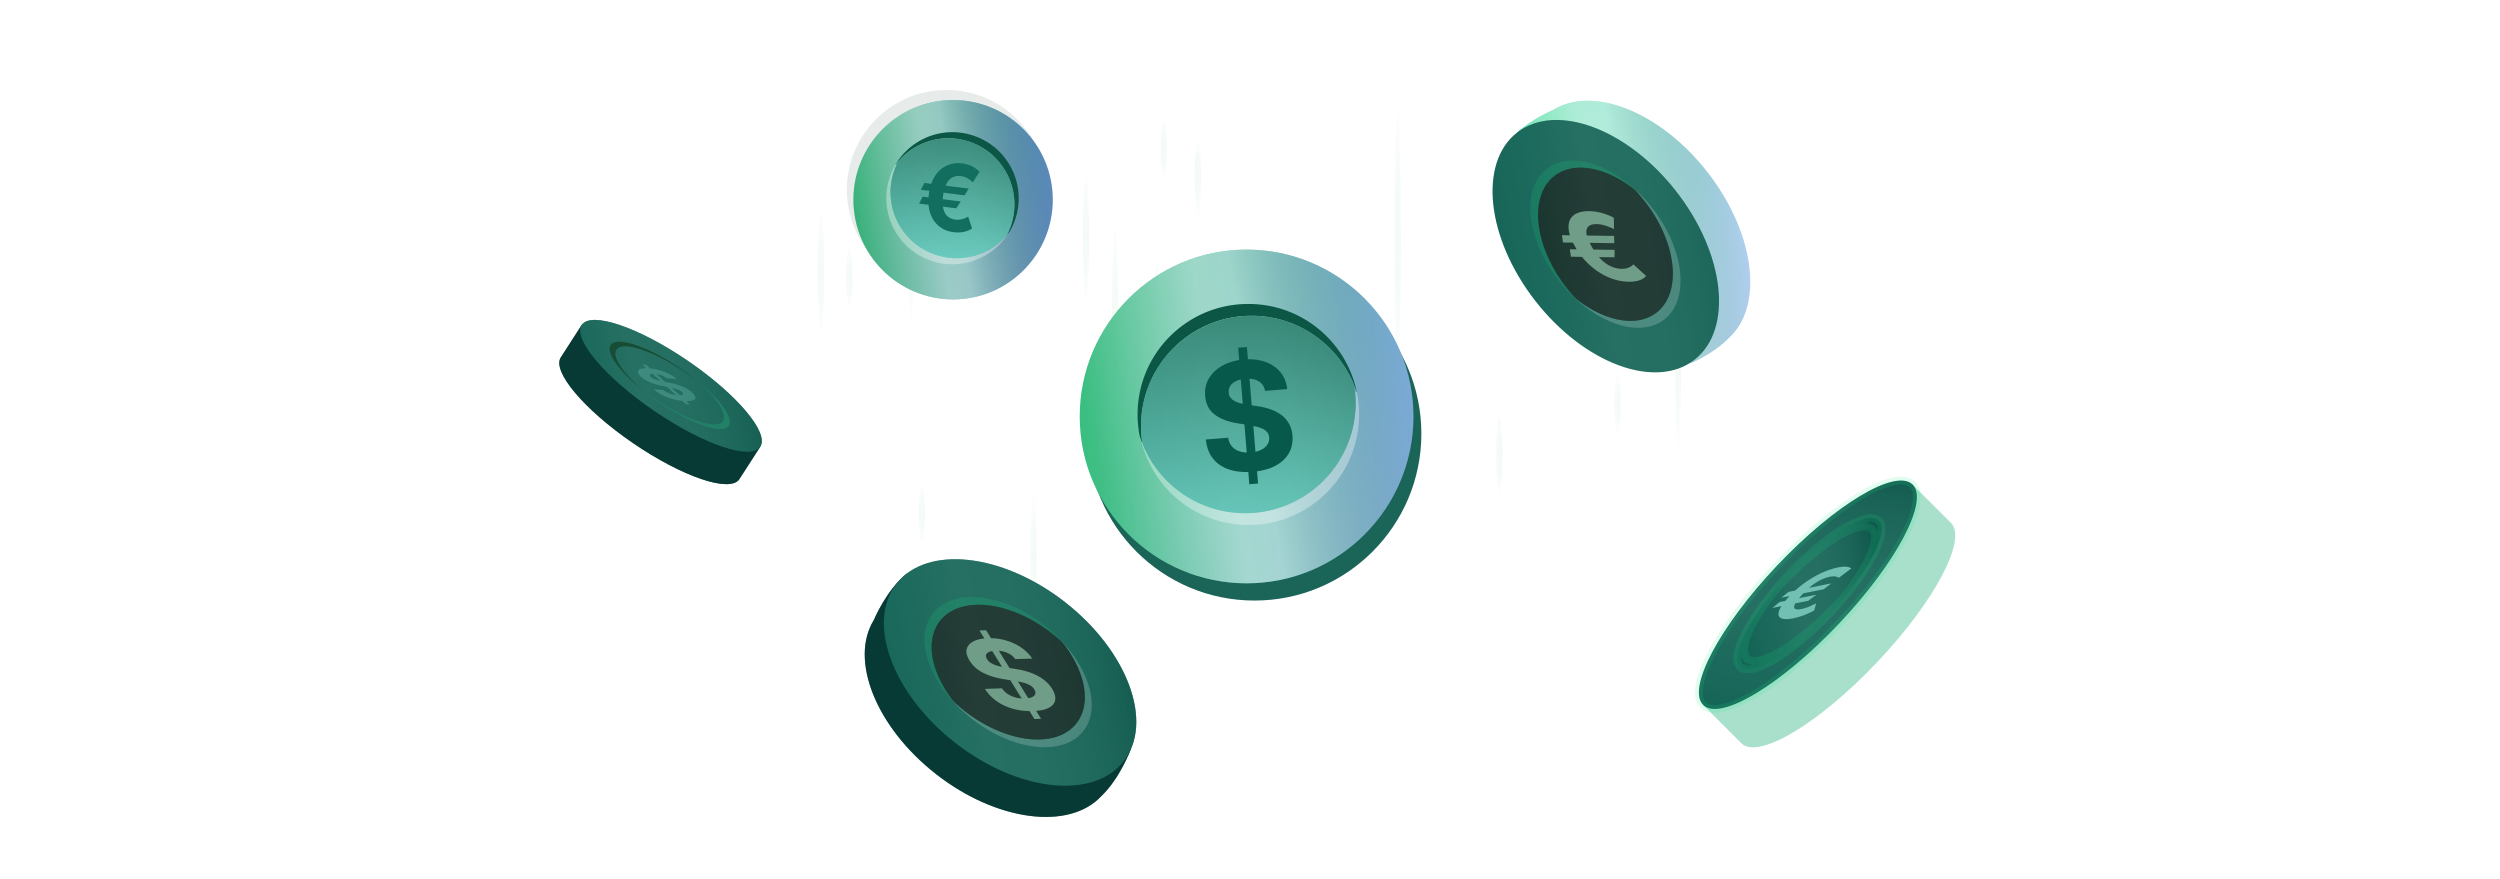 <svg xmlns="http://www.w3.org/2000/svg" width="1417" height="498" fill="none"><g opacity=".9"><path fill="url(#a)" d="M465.332 193.15c-.747-6.54-1.14-13.08-1.398-19.62-.163-3.27-.204-6.54-.299-9.81l-.095-9.81.095-9.81c.095-3.27.136-6.54.299-9.81.258-6.54.651-13.08 1.412-19.62.746 6.54 1.14 13.08 1.411 19.62.163 3.27.204 6.54.299 9.81l.095 9.81-.095 9.81c-.095 3.27-.136 6.54-.299 9.81-.271 6.54-.651 13.08-1.398 19.62h-.027z" opacity=".5"/><path fill="url(#b)" d="M585.898 354.5c-.746-6.54-1.14-13.08-1.398-19.62-.163-3.27-.204-6.54-.299-9.81l-.095-9.81.095-9.81c.095-3.27.136-6.54.299-9.81.258-6.54.652-13.08 1.412-19.62.746 6.54 1.14 13.08 1.412 19.62.163 3.27.203 6.54.298 9.81l.095 9.81-.095 9.81c-.095 3.27-.135 6.54-.298 9.81-.272 6.54-.652 13.08-1.399 19.62h-.027z" opacity=".5"/><path fill="url(#c)" d="M615.534 173.669c-.747-6.54-1.14-13.08-1.398-19.62-.163-3.27-.204-6.54-.299-9.81l-.095-9.81.095-9.81c.095-3.27.136-6.54.299-9.81.258-6.54.651-13.08 1.412-19.62.746 6.54 1.14 13.08 1.412 19.62.162 3.27.203 6.54.298 9.81l.095 9.81-.095 9.81c-.095 3.27-.136 6.54-.298 9.81-.272 6.54-.652 13.08-1.399 19.62h-.027z" opacity=".5"/><path fill="url(#d)" d="M481.433 175.729c-.747-3.1-1.141-6.2-1.399-9.3-.285-3.1-.393-6.2-.407-9.3 0-3.1.109-6.2.394-9.3.258-3.1.652-6.2 1.412-9.3.746 3.1 1.14 6.2 1.412 9.3.285 3.1.393 6.2.393 9.3 0 3.1-.108 6.2-.407 9.3-.271 3.1-.652 6.2-1.398 9.3z" opacity=".5"/><path fill="url(#e)" d="M655.759 220.86c-.747-6.54-1.14-13.08-1.398-19.62-.163-3.27-.204-6.54-.299-9.81l-.095-9.81.095-9.81c.095-3.27.136-6.54.299-9.81.258-6.54.651-13.08 1.412-19.62.746 6.54 1.14 13.08 1.411 19.62.163 3.27.204 6.54.299 9.81l.095 9.81-.095 9.81c-.095 3.27-.136 6.54-.299 9.81-.271 6.54-.651 13.08-1.398 19.62h-.027z" opacity=".5"/><path fill="url(#f)" d="M671.86 203.44c-.747-3.1-1.141-6.2-1.398-9.3-.286-3.1-.394-6.2-.408-9.3 0-3.1.109-6.2.394-9.3.258-3.1.652-6.2 1.412-9.3.747 3.1 1.14 6.2 1.412 9.3.285 3.1.393 6.2.393 9.3 0 3.1-.108 6.2-.407 9.3-.271 3.1-.651 6.2-1.398 9.3z" opacity=".5"/><path fill="url(#g)" d="M659.587 102.979c-.746-3.1-1.14-6.2-1.398-9.3-.285-3.1-.394-6.2-.407-9.3 0-3.1.108-6.2.393-9.3.258-3.1.652-6.2 1.412-9.3.747 3.1 1.141 6.2 1.412 9.3.285 3.1.394 6.2.394 9.3 0 3.1-.109 6.2-.407 9.3-.272 3.1-.652 6.2-1.399 9.3z" opacity=".5"/><path fill="url(#h)" d="M522.554 309.53c-.747-3.1-1.141-6.2-1.398-9.3-.286-3.1-.394-6.2-.408-9.3 0-3.1.109-6.2.394-9.3.258-3.1.652-6.2 1.412-9.3.746 3.1 1.14 6.2 1.412 9.3.285 3.1.393 6.2.393 9.3 0 3.1-.108 6.2-.407 9.3-.271 3.1-.652 6.2-1.398 9.3z" opacity=".5"/><path fill="url(#i)" d="M849.851 281.971c-.746-4.1-1.14-8.21-1.398-12.31-.163-2.05-.203-4.1-.299-6.16l-.095-6.16.095-6.16c.096-2.05.136-4.1.299-6.16.258-4.1.652-8.21 1.412-12.31.747 4.1 1.14 8.21 1.412 12.31.163 2.05.204 4.1.299 6.16l.095 6.16-.095 6.16c-.095 2.05-.136 4.1-.299 6.16-.272 4.1-.652 8.21-1.398 12.31h-.028z" opacity=".5"/><path fill="url(#j)" d="M678.946 124.789c-.746-4.1-1.14-8.21-1.398-12.31-.163-2.05-.204-4.1-.299-6.16l-.095-6.16.095-6.16c.095-2.05.136-4.1.299-6.16.258-4.1.652-8.21 1.412-12.31.747 4.1 1.14 8.21 1.412 12.31.163 2.05.203 4.1.298 6.16l.096 6.16-.096 6.16c-.095 2.05-.135 4.1-.298 6.16-.272 4.1-.652 8.21-1.398 12.31h-.028z" opacity=".5"/><path fill="url(#k)" d="M916.861 247.65c-.746-3.1-1.14-6.2-1.398-9.3-.285-3.1-.394-6.2-.407-9.3 0-3.1.108-6.2.393-9.3.258-3.1.652-6.2 1.412-9.3.747 3.1 1.141 6.2 1.412 9.3.285 3.1.394 6.2.394 9.3 0 3.1-.109 6.2-.407 9.3-.272 3.1-.652 6.2-1.399 9.3z" opacity=".5"/><path fill="url(#l)" d="M516.39 188.2c-.746-10.44-1.14-20.89-1.398-31.33-.163-5.22-.204-10.44-.299-15.66l-.095-15.66.095-15.66c.095-5.22.136-10.44.299-15.66.258-10.44.652-20.89 1.412-31.33.747 10.44 1.14 20.89 1.412 31.33.163 5.22.203 10.44.298 15.66l.095 15.66-.095 15.66c-.095 5.22-.135 10.44-.298 15.66-.272 10.44-.652 20.89-1.399 31.33h-.027z" opacity=".5"/><path fill="url(#m)" d="M951.181 260.59c-.747-10.44-1.14-20.89-1.398-31.33-.163-5.22-.204-10.44-.299-15.66l-.095-15.66.095-15.66c.095-5.22.136-10.44.299-15.66.258-10.44.651-20.89 1.411-31.33.747 10.44 1.141 20.89 1.412 31.33.163 5.22.204 10.44.299 15.66l.095 15.66-.095 15.66c-.095 5.22-.136 10.44-.299 15.66-.271 10.44-.651 20.89-1.398 31.33h-.027z" opacity=".5"/><path fill="url(#n)" d="M792.195 218.4c-.692-13.87-1.167-27.73-1.398-41.6-.163-6.93-.204-13.87-.299-20.8l-.095-20.8.095-20.8c.095-6.93.136-13.87.299-20.8.231-13.87.706-27.73 1.412-41.6.706 13.87 1.167 27.73 1.412 41.6.163 6.93.203 13.87.298 20.8l.095 20.8-.095 20.8c-.095 6.93-.135 13.87-.298 20.8-.245 13.87-.706 27.73-1.399 41.6h-.027z" opacity=".5"/><path fill="url(#o)" d="M632.001 246.32c-.746-10.44-1.14-20.89-1.398-31.33-.163-5.22-.203-10.44-.298-15.66l-.096-15.66.096-15.66c.095-5.22.135-10.44.298-15.66.258-10.44.652-20.89 1.412-31.33.747 10.44 1.14 20.89 1.412 31.33.163 5.22.204 10.44.299 15.66l.095 15.66-.095 15.66c-.095 5.22-.136 10.44-.299 15.66-.272 10.44-.652 20.89-1.398 31.33h-.028z" opacity=".5"/></g><path fill="#073A34" d="m317.92 202.478 11.849-18.377 101.098 69.171-11.85 18.378c-5.333 7.787-32.29-1.383-60.203-20.478-27.913-19.095-46.215-40.895-40.894-48.694z"/><path fill="#136456" d="M430.874 253.279c5.331-7.792-12.978-29.593-40.895-48.694-27.916-19.1-54.869-28.268-60.201-20.476-5.331 7.792 12.978 29.593 40.895 48.693 27.917 19.101 54.87 28.269 60.201 20.477z"/><path fill="url(#p)" fill-opacity=".2" d="M430.874 253.279c5.331-7.792-12.978-29.593-40.895-48.694-27.916-19.1-54.869-28.268-60.201-20.476-5.331 7.792 12.978 29.593 40.895 48.693 27.917 19.101 54.87 28.269 60.201 20.477z"/><path fill="#228067" d="M366.94 223.245a112.126 112.126 0 0 1-2.201-1.849 139.793 139.793 0 0 0 5.094 3.661c18.492 12.654 36.341 18.717 39.863 13.56 2.705-3.95-3.748-13.309-15.195-23.158-.365-.314-.73-.629-1.094-.931.779.604 1.534 1.22 2.276 1.824 12.806 10.504 20.265 20.806 17.397 24.995-3.535 5.157-21.384-.919-39.863-13.561a134.724 134.724 0 0 1-6.277-4.553v.012z"/><path fill="#174D34" d="m346.135 195.547.012-.013s0-.012.013-.025c3.535-5.157 21.384.918 39.863 13.56a135.265 135.265 0 0 1 6.277 4.554l1.094.906c.377.314.742.629 1.094.93a141.004 141.004 0 0 0-5.094-3.66c-18.491-12.654-36.341-18.718-39.863-13.56-2.705 3.95 3.749 13.308 15.195 23.158.717.616 1.447 1.233 2.202 1.849-14.856-11.384-23.913-23.145-20.806-27.699h.013z"/><path fill="#136456" d="M349.544 198.251c3.534-5.158 21.384.918 39.862 13.56a141.053 141.053 0 0 1 5.095 3.66c11.447 9.85 17.9 19.209 15.195 23.158-3.534 5.158-21.384-.918-39.862-13.56a138.968 138.968 0 0 1-5.095-3.66c-11.447-9.85-17.9-19.208-15.195-23.158z"/><path fill="url(#q)" fill-opacity=".2" d="M349.544 198.251c3.534-5.158 21.384.918 39.862 13.56a141.053 141.053 0 0 1 5.095 3.66c11.447 9.85 17.9 19.209 15.195 23.158-3.534 5.158-21.384-.918-39.862-13.56a138.968 138.968 0 0 1-5.095-3.66c-11.447-9.85-17.9-19.208-15.195-23.158z"/><path fill="#72BFB3" fill-opacity=".34" d="m388.965 229.171-24.813-22.51 2.142.131 24.813 22.51-2.142-.131zm-10.941-14.732c-.886-.716-1.942-1.294-3.167-1.735a13.86 13.86 0 0 0-3.876-.787c-.923-.057-1.606-.017-2.047.12-.449.131-.675.339-.678.623.005.284.221.62.647 1.007.338.321.748.609 1.231.862.491.255 1.03.482 1.616.682.579.194 1.196.371 1.852.531.65.155 1.315.294 1.995.418l2.83.534c1.361.247 2.69.547 3.989.9 1.298.353 2.54.766 3.726 1.237a24.523 24.523 0 0 1 3.326 1.614 16.936 16.936 0 0 1 2.814 2.034c1.206 1.102 1.842 2.031 1.906 2.79.067.753-.43 1.304-1.488 1.655-1.057.345-2.674.451-4.851.317a33.417 33.417 0 0 1-6.38-1.014 30.328 30.328 0 0 1-5.916-2.207 23.386 23.386 0 0 1-4.994-3.348l5.473.335a11.633 11.633 0 0 0 2.438 1.56c.901.427 1.848.767 2.84 1.019.995.247 1.98.4 2.955.46.958.058 1.686.015 2.185-.129.507-.144.773-.371.796-.681.024-.31-.204-.682-.682-1.116-.446-.404-.999-.755-1.66-1.052a14.589 14.589 0 0 0-2.316-.798 43.632 43.632 0 0 0-3.051-.679l-3.455-.671c-2.663-.508-5.08-1.194-7.252-2.06-2.172-.866-3.987-1.963-5.445-3.294-1.211-1.09-1.83-2.017-1.857-2.778-.019-.761.486-1.323 1.515-1.686 1.028-.364 2.518-.486 4.469-.366 1.985.122 3.97.456 5.954 1.004a30.384 30.384 0 0 1 5.578 2.122c1.726.865 3.193 1.835 4.401 2.909l-5.421-.332z"/><g opacity=".6" style="mix-blend-mode:plus-lighter"><path fill="#073A34" d="m317.92 202.478 11.849-18.377 101.098 69.171-11.85 18.378c-5.333 7.787-32.29-1.383-60.203-20.478-27.913-19.095-46.215-40.895-40.894-48.694z"/><path fill="#136456" d="M430.874 253.279c5.331-7.792-12.978-29.593-40.895-48.694-27.916-19.1-54.869-28.268-60.201-20.476-5.331 7.792 12.978 29.593 40.895 48.693 27.917 19.101 54.87 28.269 60.201 20.477z"/><path fill="url(#r)" fill-opacity=".2" d="M430.874 253.279c5.331-7.792-12.978-29.593-40.895-48.694-27.916-19.1-54.869-28.268-60.201-20.476-5.331 7.792 12.978 29.593 40.895 48.693 27.917 19.101 54.87 28.269 60.201 20.477z"/><path fill="#228067" d="M366.94 223.245a112.126 112.126 0 0 1-2.201-1.849 139.793 139.793 0 0 0 5.094 3.661c18.492 12.654 36.341 18.717 39.863 13.56 2.705-3.95-3.748-13.309-15.195-23.158-.365-.314-.73-.629-1.094-.931.779.604 1.534 1.22 2.276 1.824 12.806 10.504 20.265 20.806 17.397 24.995-3.535 5.157-21.384-.919-39.863-13.561a134.724 134.724 0 0 1-6.277-4.553v.012z"/><path fill="#174D34" d="m346.135 195.547.012-.013s0-.012.013-.025c3.535-5.157 21.384.918 39.863 13.56a135.265 135.265 0 0 1 6.277 4.554l1.094.906c.377.314.742.629 1.094.93a141.004 141.004 0 0 0-5.094-3.66c-18.491-12.654-36.341-18.718-39.863-13.56-2.705 3.95 3.749 13.308 15.195 23.158.717.616 1.447 1.233 2.202 1.849-14.856-11.384-23.913-23.145-20.806-27.699h.013z"/><path fill="#136456" d="M349.544 198.251c3.534-5.158 21.384.918 39.862 13.56a141.053 141.053 0 0 1 5.095 3.66c11.447 9.85 17.9 19.209 15.195 23.158-3.534 5.158-21.384-.918-39.862-13.56a138.968 138.968 0 0 1-5.095-3.66c-11.447-9.85-17.9-19.208-15.195-23.158z"/><path fill="url(#s)" fill-opacity=".2" d="M349.544 198.251c3.534-5.158 21.384.918 39.862 13.56a141.053 141.053 0 0 1 5.095 3.66c11.447 9.85 17.9 19.209 15.195 23.158-3.534 5.158-21.384-.918-39.862-13.56a138.968 138.968 0 0 1-5.095-3.66c-11.447-9.85-17.9-19.208-15.195-23.158z"/><path fill="#72BFB3" fill-opacity=".34" d="m388.965 229.171-24.813-22.51 2.142.131 24.813 22.51-2.142-.131zm-10.941-14.732c-.886-.716-1.942-1.294-3.167-1.735a13.86 13.86 0 0 0-3.876-.787c-.923-.057-1.606-.017-2.047.12-.449.131-.675.339-.678.623.005.284.221.62.647 1.007.338.321.748.609 1.231.862.491.255 1.03.482 1.616.682.579.194 1.196.371 1.852.531.65.155 1.315.294 1.995.418l2.83.534c1.361.247 2.69.547 3.989.9 1.298.353 2.54.766 3.726 1.237a24.523 24.523 0 0 1 3.326 1.614 16.936 16.936 0 0 1 2.814 2.034c1.206 1.102 1.842 2.031 1.906 2.79.067.753-.43 1.304-1.488 1.655-1.057.345-2.674.451-4.851.317a33.417 33.417 0 0 1-6.38-1.014 30.328 30.328 0 0 1-5.916-2.207 23.386 23.386 0 0 1-4.994-3.348l5.473.335a11.633 11.633 0 0 0 2.438 1.56c.901.427 1.848.767 2.84 1.019.995.247 1.98.4 2.955.46.958.058 1.686.015 2.185-.129.507-.144.773-.371.796-.681.024-.31-.204-.682-.682-1.116-.446-.404-.999-.755-1.66-1.052a14.589 14.589 0 0 0-2.316-.798 43.632 43.632 0 0 0-3.051-.679l-3.455-.671c-2.663-.508-5.08-1.194-7.252-2.06-2.172-.866-3.987-1.963-5.445-3.294-1.211-1.09-1.83-2.017-1.857-2.778-.019-.761.486-1.323 1.515-1.686 1.028-.364 2.518-.486 4.469-.366 1.985.122 3.97.456 5.954 1.004a30.384 30.384 0 0 1 5.578 2.122c1.726.865 3.193 1.835 4.401 2.909l-5.421-.332z"/></g><path fill="#0B3B2F" fill-opacity=".1" d="M536.505 164.01c31.207 0 56.505-25.298 56.505-56.505C593.01 76.298 567.712 51 536.505 51 505.298 51 480 76.298 480 107.505c0 31.207 25.298 56.505 56.505 56.505z"/><path fill="url(#t)" d="M540.216 169.695c31.206 0 56.505-25.298 56.505-56.505 0-31.207-25.299-56.505-56.505-56.505-31.207 0-56.505 25.298-56.505 56.505 0 31.207 25.298 56.505 56.505 56.505z"/><path fill="url(#u)" d="M540.216 169.695c31.206 0 56.505-25.298 56.505-56.505 0-31.207-25.299-56.505-56.505-56.505-31.207 0-56.505 25.298-56.505 56.505 0 31.207 25.298 56.505 56.505 56.505z"/><path fill="#fff" fill-opacity=".34" d="M507.316 93.787c-.004-.004-.005-.01-.001-.014l.144-.195c.208-.28.626-.015.485.304a35.487 35.487 0 0 0-1.188 3.043c-6.63 19.573 3.849 40.819 23.422 47.448 14.956 5.07 30.894.139 40.542-11.208.302-.364.604-.717.893-1.094a35.365 35.365 0 0 1-1.56 2.315c-9.384 12.893-26.378 18.793-42.265 13.409-19.573-6.629-30.064-27.875-23.422-47.448a37.136 37.136 0 0 1 2.951-6.547.01.01 0 0 0-.001-.013z"/><path fill="#0B5644" d="M551.813 76.912s.051.013.076.025c.025 0 .063.013.088.026 19.573 6.629 30.064 27.875 23.422 47.448a37.206 37.206 0 0 1-2.956 6.553 41.67 41.67 0 0 1-.83 1.095c-.289.377-.591.729-.893 1.094a38.08 38.08 0 0 0 2.289-5.334c6.629-19.572-3.849-40.818-23.422-47.448-14.956-5.069-30.894-.138-40.542 11.208a36.544 36.544 0 0 0-1.736 2.19c8.692-15.26 27.246-22.719 44.504-16.87v.013z"/><path fill="url(#v)" d="M549.574 80.371c19.573 6.63 30.064 27.876 23.423 47.448a35.634 35.634 0 0 1-1.043 2.71 15.398 15.398 0 0 1-3.214 4.762c-9.755 9.809-24.583 13.808-38.575 9.07-19.573-6.629-30.064-27.875-23.422-47.448a35.79 35.79 0 0 1 1.042-2.71 15.416 15.416 0 0 1 3.214-4.762c9.756-9.809 24.583-13.808 38.575-9.07z"/><path fill="url(#w)" fill-opacity=".2" d="M549.574 80.371c19.573 6.63 30.064 27.876 23.423 47.448a35.634 35.634 0 0 1-1.043 2.71 15.398 15.398 0 0 1-3.214 4.762c-9.755 9.809-24.583 13.808-38.575 9.07-19.573-6.629-30.064-27.875-23.422-47.448a35.79 35.79 0 0 1 1.042-2.71 15.416 15.416 0 0 1 3.214-4.762c9.756-9.809 24.583-13.808 38.575-9.07z"/><path fill="#126E5F" d="m549.067 106.884-2.351 3.823-24.763-3.158 2.018-3.865 25.096 3.2zm-4.527 7.31-2.548 3.891-21.04-2.683 2.029-3.958 21.559 2.75zm10.635-16.827-3.771 5.957a25.183 25.183 0 0 0-1.653-1.359 10.994 10.994 0 0 0-2.254-1.361c-.852-.409-1.821-.683-2.907-.822-1.716-.219-3.266.023-4.648.725-1.382.702-2.541 1.922-3.478 3.66-.925 1.739-1.569 4.041-1.935 6.905-.368 2.89-.323 5.286.137 7.189.474 1.893 1.293 3.346 2.456 4.36 1.165 1.002 2.605 1.612 4.322 1.831 1.086.139 2.092.123 3.017-.048.926-.17 1.747-.411 2.464-.721.729-.308 1.344-.6 1.843-.875l2.193 6.717a14.276 14.276 0 0 1-4.896 1.935c-1.775.338-3.619.386-5.533.141-3.235-.412-6.002-1.543-8.301-3.392-2.285-1.86-3.947-4.325-4.986-7.393-1.038-3.082-1.295-6.672-.773-10.771.522-4.087 1.672-7.498 3.451-10.233 1.779-2.734 4.008-4.715 6.687-5.942 2.693-1.237 5.657-1.65 8.892-1.237 1.988.253 3.789.784 5.406 1.593a15.357 15.357 0 0 1 4.267 3.141z"/><path fill="url(#x)" d="M967.731 97.507c0 .002-.002.003-.004.001-26.586-34.029-64.701-49.11-87.218-35.25a.056.056 0 0 1-.028.009c-.007 0-.006-.002-.012 0-.156.065-10.108 4.211-18.897 11.335-4.87 3.947-4.829 10.99-.946 15.912 2.07 2.623 3.042 5.918 3.106 9.26.36 18.734 8.66 41.011 24.286 61.018 16.311 20.881 36.957 34.632 55.693 38.941 2.321.534 4.447 1.757 5.922 3.627 2.576 3.267 6.97 4.49 10.708 2.663 5.579-2.728 13.696-7.356 19.655-13.532-.001 0 0-.001 0 0 .02-.021.037-.049.058-.069 19.835-18.128 14.632-59.42-12.319-93.917-.001-.001-.004 0-.004.002z"/><path fill="url(#y)" d="M967.731 97.507c0 .002-.002.003-.004.001-26.586-34.029-64.701-49.11-87.218-35.25a.056.056 0 0 1-.028.009c-.007 0-.006-.002-.012 0-.156.065-10.108 4.211-18.897 11.335-4.87 3.947-4.829 10.99-.946 15.912 2.07 2.623 3.042 5.918 3.106 9.26.36 18.734 8.66 41.011 24.286 61.018 16.311 20.881 36.957 34.632 55.693 38.941 2.321.534 4.447 1.757 5.922 3.627 2.576 3.267 6.97 4.49 10.708 2.663 5.579-2.728 13.696-7.356 19.655-13.532-.001 0 0-.001 0 0 .02-.021.037-.049.058-.069 19.835-18.128 14.632-59.42-12.319-93.917-.001-.001-.004 0-.004.002z"/><path fill="#136456" d="M960.458 203.902c22.012-17.198 17.337-59.965-10.443-95.521-27.78-35.557-68.145-50.44-90.157-33.24-22.013 17.197-17.338 59.964 10.442 95.52 27.78 35.557 68.145 50.439 90.158 33.241z"/><path fill="url(#z)" fill-opacity=".2" d="M960.458 203.902c22.012-17.198 17.337-59.965-10.443-95.521-27.78-35.557-68.145-50.44-90.157-33.24-22.013 17.197-17.338 59.964 10.442 95.52 27.78 35.557 68.145 50.439 90.158 33.241z"/><path fill="#fff" fill-opacity=".19" d="M929.573 110.016c.002 0 .003-.003.001-.005a90.34 90.34 0 0 0-3.001-2.486 87.128 87.128 0 0 1 5.472 6.34c18.39 23.548 21.485 51.876 6.918 63.26-11.145 8.704-29.384 4.994-45.586-7.749-.516-.402-1.019-.818-1.535-1.233a80.969 80.969 0 0 0 2.906 2.667c16.894 14.73 36.743 19.485 48.593 10.239 14.579-11.384 11.484-39.711-6.919-63.259a87.587 87.587 0 0 0-6.851-7.77c-.002-.002-.001-.004.002-.004z"/><path fill="#13F287" fill-opacity=".13" d="M876.722 95.764s-.037.025-.05.038a.261.261 0 0 0-.063.05c-14.579 11.384-11.485 39.712 6.919 63.26a86.013 86.013 0 0 0 6.855 7.774 73.856 73.856 0 0 0 3.007 2.478 86.883 86.883 0 0 1-5.472-6.34c-18.391-23.548-21.485-51.876-6.919-63.26 11.145-8.704 29.385-4.994 45.586 7.749a76.922 76.922 0 0 1 3.007 2.49c-17.711-17.811-40.001-24.29-52.857-14.252l-.013.013z"/><path fill="#122D27" d="M880.987 99.777c-14.579 11.384-11.485 39.712 6.918 63.26a86.227 86.227 0 0 0 4.211 4.985c.83.91 1.743 1.744 2.73 2.482 15.813 11.828 33.308 15.075 44.117 6.621 14.579-11.384 11.485-39.712-6.918-63.26a86.217 86.217 0 0 0-4.212-4.984 19.46 19.46 0 0 0-2.729-2.482c-15.814-11.829-33.308-15.076-44.117-6.622z"/><path fill="url(#A)" fill-opacity=".2" d="M880.987 99.777c-14.579 11.384-11.485 39.712 6.918 63.26a86.227 86.227 0 0 0 4.211 4.985c.83.91 1.743 1.744 2.73 2.482 15.813 11.828 33.308 15.075 44.117 6.621 14.579-11.384 11.485-39.712-6.918-63.26a86.217 86.217 0 0 0-4.212-4.984 19.46 19.46 0 0 0-2.729-2.482c-15.814-11.829-33.308-15.076-44.117-6.622z"/><path fill="#709D87" d="m914.836 133.709.172 4.134-29.116-.4-.564-4.139 29.508.405zm.294 7.908.008 4.225-24.739-.34-.617-4.233 25.348.348zm-.446-18.228.151 6.453c-.78-.362-1.7-.759-2.761-1.188a23.69 23.69 0 0 0-3.415-1.122 15.492 15.492 0 0 0-3.74-.504c-2.018-.028-3.526.391-4.526 1.258-.999.866-1.388 2.232-1.167 4.096.236 1.864 1.176 4.267 2.82 7.207 1.658 2.965 3.415 5.385 5.269 7.259 1.862 1.861 3.786 3.24 5.77 4.135 1.977.882 3.975 1.337 5.993 1.365 1.277.017 2.357-.113 3.239-.39.883-.277 1.603-.613 2.16-1.007.572-.395 1.03-.76 1.376-1.095l7.163 6.55c-.944 1.119-2.256 1.956-3.933 2.511-1.685.543-3.652.799-5.902.768-3.804-.052-7.612-.884-11.423-2.496-3.804-1.624-7.362-3.93-10.676-6.918-3.32-3.001-6.156-6.605-8.509-10.813-2.346-4.194-3.527-7.776-3.544-10.744-.018-2.968.99-5.224 3.022-6.768 2.04-1.556 4.962-2.308 8.765-2.256 2.338.032 4.671.366 7 1.002a34.97 34.97 0 0 1 6.868 2.697z"/><path fill="#1A6458" d="M711.047 340.394c52.236 0 94.582-42.346 94.582-94.582s-42.346-94.581-94.582-94.581-94.581 42.345-94.581 94.581c0 52.236 42.345 94.582 94.581 94.582z"/><path fill="url(#B)" d="M706.581 330.633c52.236 0 94.582-42.346 94.582-94.582s-42.346-94.581-94.582-94.581c-52.235 0-94.581 42.345-94.581 94.581 0 52.236 42.346 94.582 94.581 94.582z"/><path fill="url(#C)" d="M706.581 330.633c52.236 0 94.582-42.346 94.582-94.582s-42.346-94.581-94.582-94.581c-52.235 0-94.581 42.345-94.581 94.581 0 52.236 42.346 94.582 94.581 94.582z"/><path fill="#fff" fill-opacity=".34" d="M769.181 222.95c-.003.002-.008.001-.009-.002-.07-.227-.142-.454-.216-.679-.161-.495-.898-.315-.849.203.179 1.895.275 3.813.275 5.754 0 34.592-28.038 62.644-62.643 62.644-26.441 0-49.058-16.391-58.241-39.561a67.473 67.473 0 0 1-.83-2.214 58.956 58.956 0 0 0 1.22 4.503c7.95 25.472 31.712 43.964 59.813 43.964 34.592 0 62.643-28.039 62.643-62.644a62.53 62.53 0 0 0-1.155-11.966c-.001-.004-.006-.005-.008-.002z"/><path fill="#0B5644" d="M707.701 172.288h-.277c-34.592 0-62.643 28.039-62.643 62.643 0 4.101.402 8.101 1.157 11.976.227.742.478 1.471.73 2.188.264.742.541 1.484.83 2.214a62.983 62.983 0 0 1-.767-9.686c0-34.592 28.038-62.643 62.643-62.643 26.441 0 49.058 16.39 58.241 39.561a59.64 59.64 0 0 1 1.56 4.415c-5.585-28.869-30.982-50.668-61.487-50.668h.013z"/><path fill="url(#D)" d="M709.374 178.993c-34.592 0-62.643 28.038-62.643 62.643 0 2.313.136 4.594.387 6.841.211 1.896.716 3.75 1.5 5.489 9.82 21.763 31.697 36.917 57.121 36.917 34.592 0 62.643-28.039 62.643-62.644 0-2.312-.136-4.594-.387-6.84a18.307 18.307 0 0 0-1.5-5.489c-9.82-21.764-31.697-36.917-57.121-36.917z"/><path fill="url(#E)" fill-opacity=".2" d="M709.374 178.993c-34.592 0-62.643 28.038-62.643 62.643 0 2.313.136 4.594.387 6.841.211 1.896.716 3.75 1.5 5.489 9.82 21.763 31.697 36.917 57.121 36.917 34.592 0 62.643-28.039 62.643-62.644 0-2.312-.136-4.594-.387-6.84a18.307 18.307 0 0 0-1.5-5.489c-9.82-21.764-31.697-36.917-57.121-36.917z"/><path fill="#07594C" d="m708.113 274.452-6.314-77.362 4.956-.404 6.314 77.362-4.956.404zm8.915-52.899c-.44-2.418-1.632-4.227-3.576-5.427-1.943-1.2-4.487-1.672-7.629-1.416-2.136.174-3.914.624-5.336 1.348-1.423.705-2.484 1.613-3.184 2.724-.681 1.11-.966 2.33-.858 3.66.05 1.111.361 2.059.932 2.844.591.784 1.365 1.44 2.321 1.971.954.51 2.044.938 3.268 1.284 1.224.326 2.522.586 3.897.778l5.669.875c2.749.384 5.292.988 7.631 1.811 2.339.823 4.394 1.903 6.166 3.239a15.5 15.5 0 0 1 4.262 4.884c1.09 1.919 1.75 4.167 1.98 6.744.289 3.789-.41 7.152-2.097 10.088-1.668 2.915-4.233 5.284-7.694 7.108-3.443 1.802-7.682 2.909-12.719 3.32-4.996.408-9.41-.003-13.242-1.231-3.812-1.231-6.878-3.262-9.198-6.094-2.301-2.855-3.684-6.504-4.148-10.948l12.662-1.033c.31 2.063 1.046 3.747 2.207 5.052 1.179 1.283 2.684 2.204 4.515 2.765 1.849.538 3.901.716 6.158.531 2.216-.18 4.114-.66 5.693-1.438 1.599-.779 2.805-1.78 3.618-3.002.813-1.223 1.159-2.579 1.037-4.07-.114-1.39-.622-2.525-1.525-3.405-.883-.881-2.138-1.59-3.763-2.126-1.606-.538-3.559-.987-5.86-1.347l-6.877-1.142c-5.321-.844-9.603-2.492-12.846-4.945-3.242-2.453-5.04-5.967-5.393-10.542-.326-3.745.404-7.1 2.19-10.065 1.807-2.967 4.418-5.38 7.836-7.241 3.417-1.861 7.383-2.975 11.895-3.344 4.594-.375 8.667.084 12.22 1.376 3.573 1.29 6.431 3.257 8.574 5.901 2.142 2.644 3.394 5.807 3.755 9.489l-12.541 1.024z"/><path fill="#A8E0CC" d="m1105.69 296.287-21.75-21.749-118.483 125.149 21.749 21.749c9.648 9.132 43.984-11.485 76.704-46.039 32.72-34.555 51.43-69.977 41.78-79.11z"/><mask id="H" width="161.585" height="166.39" x="943.759" y="254" fill="#000" maskUnits="userSpaceOnUse"><path fill="#fff" d="M943.759 254h161.585v166.39H943.759z"/><path d="M1042.17 353.644c32.71-34.559 51.42-69.978 41.77-79.11-9.65-9.131-43.99 11.482-76.7 46.041-32.719 34.56-51.42 69.978-41.774 79.11 9.647 9.131 43.984-11.482 76.704-46.041z"/></mask><g filter="url(#F)"><path fill="#136456" d="M1042.17 353.644c32.71-34.559 51.42-69.978 41.77-79.11-9.65-9.131-43.99 11.482-76.7 46.041-32.719 34.56-51.42 69.978-41.774 79.11 9.647 9.131 43.984-11.482 76.704-46.041z"/><path fill="url(#G)" fill-opacity=".2" d="M1042.17 353.644c32.71-34.559 51.42-69.978 41.77-79.11-9.65-9.131-43.99 11.482-76.7 46.041-32.719 34.56-51.42 69.978-41.774 79.11 9.647 9.131 43.984-11.482 76.704-46.041z"/></g><path stroke="#13F287" stroke-opacity=".13" stroke-width="4.383" d="M1042.17 353.644c32.71-34.559 51.42-69.978 41.77-79.11-9.65-9.131-43.99 11.482-76.7 46.041-32.719 34.56-51.42 69.978-41.774 79.11 9.647 9.131 43.984-11.482 76.704-46.041z" mask="url(#H)"/><mask id="M" width="87" height="91" x="981.704" y="290.646" fill="#000" maskUnits="userSpaceOnUse"><path fill="#fff" d="M981.704 290.646h87v91h-87z"/><path d="M1044.46 339.396v-.005a168.56 168.56 0 0 0 2.47-3.19 205.837 205.837 0 0 1-5.92 6.541c-21.66 22.881-44.408 36.542-50.798 30.492-4.88-4.617 1.208-19.422 14.028-36.354.4-.541.82-1.069 1.23-1.61-.89 1.069-1.75 2.139-2.59 3.195-14.492 18.24-21.687 34.63-16.492 39.549 6.39 6.05 29.132-7.611 50.792-30.492 2.57-2.703 4.99-5.418 7.28-8.121v-.005z"/><path d="M1064.86 295.156c-.02-.017-.04-.03-.05-.051-.01-.021-.04-.034-.06-.05-6.42-5.987-29.13 7.667-50.76 30.516-2.57 2.705-5 5.422-7.29 8.126-.41.529-.83 1.057-1.23 1.573-.41.541-.83 1.082-1.23 1.61 1.88-2.176 3.86-4.365 5.92-6.541 21.66-22.881 44.41-36.542 50.8-30.492 4.88 4.617-1.21 19.423-14.03 36.354-.8 1.057-1.62 2.125-2.48 3.195 17.02-20.045 25.99-38.873 20.41-44.24z"/><path d="M1060.96 299.86c-6.39-6.051-29.14 7.61-50.8 30.491a194.402 194.402 0 0 0-5.92 6.541c-12.82 16.932-18.908 31.724-14.028 36.354 6.39 6.05 29.138-7.611 50.798-30.492 2.06-2.176 4.03-4.365 5.92-6.541 12.82-16.931 18.91-31.724 14.03-36.353z"/></mask><g filter="url(#I)"><path fill="#136456" d="M1044.46 339.396v-.005a168.56 168.56 0 0 0 2.47-3.19 205.837 205.837 0 0 1-5.92 6.541c-21.66 22.881-44.408 36.542-50.798 30.492-4.88-4.617 1.208-19.422 14.028-36.354.4-.541.82-1.069 1.23-1.61-.89 1.069-1.75 2.139-2.59 3.195-14.492 18.24-21.687 34.63-16.492 39.549 6.39 6.05 29.132-7.611 50.792-30.492 2.57-2.703 4.99-5.418 7.28-8.121v-.005z"/><path fill="url(#J)" fill-opacity=".2" d="M1044.46 339.396v-.005a168.56 168.56 0 0 0 2.47-3.19 205.837 205.837 0 0 1-5.92 6.541c-21.66 22.881-44.408 36.542-50.798 30.492-4.88-4.617 1.208-19.422 14.028-36.354.4-.541.82-1.069 1.23-1.61-.89 1.069-1.75 2.139-2.59 3.195-14.492 18.24-21.687 34.63-16.492 39.549 6.39 6.05 29.132-7.611 50.792-30.492 2.57-2.703 4.99-5.418 7.28-8.121v-.005z"/><path fill="#136456" d="M1064.86 295.156c-.02-.017-.04-.03-.05-.051-.01-.021-.04-.034-.06-.05-6.42-5.987-29.13 7.667-50.76 30.516-2.57 2.705-5 5.422-7.29 8.126-.41.529-.83 1.057-1.23 1.573-.41.541-.83 1.082-1.23 1.61 1.88-2.176 3.86-4.365 5.92-6.541 21.66-22.881 44.41-36.542 50.8-30.492 4.88 4.617-1.21 19.423-14.03 36.354-.8 1.057-1.62 2.125-2.48 3.195 17.02-20.045 25.99-38.873 20.41-44.24z"/><path fill="url(#K)" fill-opacity=".2" d="M1064.86 295.156c-.02-.017-.04-.03-.05-.051-.01-.021-.04-.034-.06-.05-6.42-5.987-29.13 7.667-50.76 30.516-2.57 2.705-5 5.422-7.29 8.126-.41.529-.83 1.057-1.23 1.573-.41.541-.83 1.082-1.23 1.61 1.88-2.176 3.86-4.365 5.92-6.541 21.66-22.881 44.41-36.542 50.8-30.492 4.88 4.617-1.21 19.423-14.03 36.354-.8 1.057-1.62 2.125-2.48 3.195 17.02-20.045 25.99-38.873 20.41-44.24z"/><path fill="#136456" d="M1060.96 299.86c-6.39-6.051-29.14 7.61-50.8 30.491a194.402 194.402 0 0 0-5.92 6.541c-12.82 16.932-18.908 31.724-14.028 36.354 6.39 6.05 29.138-7.611 50.798-30.492 2.06-2.176 4.03-4.365 5.92-6.541 12.82-16.931 18.91-31.724 14.03-36.353z"/><path fill="url(#L)" fill-opacity=".2" d="M1060.96 299.86c-6.39-6.051-29.14 7.61-50.8 30.491a194.402 194.402 0 0 0-5.92 6.541c-12.82 16.932-18.908 31.724-14.028 36.354 6.39 6.05 29.138-7.611 50.798-30.492 2.06-2.176 4.03-4.365 5.92-6.541 12.82-16.931 18.91-31.724 14.03-36.353z"/></g><path fill="#13F287" fill-opacity=".13" d="m1046.93 336.201 1.74 1.328.01-.005-1.75-1.323zm-5.92 6.541-1.59-1.507-.01.001 1.6 1.506zm-50.798 30.492 1.507-1.592h-.001l-1.506 1.592zm12.668-34.769-1.71-1.366-.01.003 1.72 1.363zm-16.492 39.549 1.507-1.592-1.507 1.592zm50.792-30.492-1.59-1.508v.002l1.59 1.506zm7.28-8.121 1.67 1.416-1.67-1.416zm0-.01-1.71-1.369 1.71 1.369zm-30.47-13.82 1.59 1.509v-.002l-1.59-1.507zm-7.29 8.126-1.67-1.415-.03.03-.02.032 1.72 1.353zm3.46-3.358 1.59 1.507v-.001l-1.59-1.506zm50.8-30.492-1.51 1.592 1.51-1.592zm-16.51 39.549-1.71-1.369 3.38 2.787-1.67-1.418zm20.36-44.291-1.96.979v.002l1.96-.981zm-.06-.05 1.5-1.604-1.5 1.604zm.11.101-1.52 1.579 1.52-1.579zm-3.9 4.704 1.5-1.59v-.002l-1.5 1.592zm-50.8 30.491 1.59 1.508v-.001l-1.59-1.507zm-5.92 6.541-1.66-1.435-.05.055-.04.058 1.75 1.322zm-14.028 36.354-1.508 1.589.002.002 1.506-1.591zm50.798-30.492-1.59-1.508-.01.002 1.6 1.506zm5.92-6.541 1.66 1.435.04-.054.05-.058-1.75-1.323zm-.76 4.547c.87-1.09 1.7-2.176 2.5-3.231l-3.48-2.656c-.81 1.055-1.61 2.104-2.44 3.149l3.42 2.738zm-.89-5.994a211.772 211.772 0 0 1-5.86 6.469l3.18 3.015c2.08-2.202 4.08-4.415 5.99-6.613l-3.31-2.871zm-5.87 6.47c-10.73 11.338-21.68 20.332-30.66 25.723-4.5 2.703-8.39 4.433-11.45 5.147-3.157.738-4.809.268-5.581-.464l-3.013 3.183c2.422 2.294 6.01 2.385 9.591 1.548 3.683-.86 8.023-2.841 12.713-5.657 9.41-5.648 20.66-14.925 31.59-26.467l-3.19-3.013zm-47.692 30.406c-.584-.552-1.058-1.607-.986-3.575.072-1.957.685-4.511 1.895-7.59 2.415-6.141 7.016-13.896 13.353-22.274l-3.49-2.645c-6.475 8.553-11.327 16.666-13.941 23.315-1.304 3.316-2.099 6.387-2.197 9.033-.097 2.636.498 5.163 2.354 6.92l3.012-3.184zM1006 338.189c.39-.525.77-1.017 1.21-1.585l-3.48-2.668c-.39.514-.84 1.078-1.25 1.636l3.52 2.617zm-2.21-4.324c-.91 1.091-1.78 2.178-2.62 3.234l3.42 2.733c.85-1.057 1.69-2.109 2.56-3.157l-3.36-2.81zm-2.63 3.237c-7.313 9.209-12.861 18.04-15.926 25.278-1.528 3.609-2.491 6.943-2.685 9.796-.192 2.83.36 5.561 2.333 7.429l3.013-3.183c-.625-.591-1.122-1.753-.973-3.95.147-2.173.915-4.999 2.347-8.383 2.857-6.746 8.152-15.23 15.331-24.261l-3.44-2.726zm-16.278 42.503c2.422 2.294 6.01 2.385 9.591 1.548 3.683-.86 8.027-2.841 12.717-5.657 9.4-5.648 20.66-14.925 31.58-26.467l-3.18-3.013c-10.73 11.338-21.68 20.332-30.66 25.723-4.5 2.703-8.398 4.433-11.454 5.147-3.157.738-4.809.268-5.581-.464l-3.013 3.183zm53.888-30.575c2.6-2.733 5.05-5.48 7.36-8.213l-3.34-2.832a185.983 185.983 0 0 1-7.2 8.029l3.18 3.016zm7.36-8.213c1.21-1.431.19-3.612-1.67-3.612v4.382c-1.86 0-2.88-2.175-1.67-3.602l3.34 2.832zm-3.38-2.795c-1.15 1.435-.13 3.565 1.71 3.565v-4.382c1.84 0 2.85 2.124 1.71 3.555l-3.42-2.738zm23.5-44.571c-2.44-2.267-6.02-2.344-9.6-1.5-3.68.869-8.02 2.853-12.71 5.67-9.4 5.65-20.63 14.917-31.54 26.444l3.18 3.013c10.72-11.323 21.65-20.308 30.62-25.7 4.5-2.705 8.4-4.44 11.45-5.161 3.17-.746 4.83-.286 5.61.441l2.99-3.207zm-53.85 30.612c-2.6 2.736-5.05 5.483-7.37 8.219l3.35 2.831c2.26-2.674 4.66-5.36 7.2-8.033l-3.18-3.017zm-7.42 8.281c-.41.528-.83 1.059-1.24 1.578l3.46 2.696c.4-.512.81-1.039 1.23-1.567l-3.45-2.707zm-1.25 1.592c-.41.54-.83 1.084-1.24 1.616l3.49 2.656c.4-.524.81-1.062 1.23-1.604l-3.48-2.668zm2.16 4.38c1.87-2.154 3.82-4.319 5.86-6.47l-3.18-3.015a201.99 201.99 0 0 0-5.99 6.614l3.31 2.871zm5.86-6.471c10.74-11.338 21.69-20.332 30.66-25.723 4.51-2.703 8.4-4.433 11.46-5.147 3.16-.738 4.81-.268 5.58.464l3.01-3.183c-2.42-2.294-6.01-2.385-9.59-1.548-3.68.86-8.02 2.841-12.71 5.657-9.41 5.648-20.66 14.925-31.59 26.467l3.18 3.013zm47.7-30.406c.58.552 1.06 1.606.99 3.575-.08 1.957-.69 4.511-1.9 7.59-2.41 6.141-7.01 13.897-13.36 22.274l3.5 2.646c6.47-8.554 11.33-16.667 13.94-23.316 1.3-3.316 2.1-6.387 2.2-9.033.09-2.636-.5-5.163-2.36-6.92l-3.01 3.184zm-14.26 33.434c-.81 1.056-1.61 2.107-2.45 3.154l3.42 2.738a133.85 133.85 0 0 0 2.51-3.236l-3.48-2.656zm.93 5.941c8.59-10.115 15.22-19.999 19-28.117 1.88-4.047 3.11-7.772 3.47-10.936.36-3.112-.1-6.148-2.21-8.185l-3.04 3.159c.67.647 1.19 1.978.9 4.532-.29 2.503-1.31 5.743-3.1 9.58-3.56 7.649-9.93 17.201-18.36 27.13l3.34 2.837zm20.65-46.688c-.22-.426-.51-.671-.58-.731-.04-.03-.09-.07-.07-.051.01.003.06.046.13.107l-2.99 3.207c.07.07.14.12.15.13.04.027 0-.005-.03-.027a1.665 1.665 0 0 1-.21-.203c-.1-.105-.22-.262-.32-.474l3.92-1.958zm-3.92 1.96c.11.224.24.39.34.503.1.11.19.187.23.224.03.025.09.069.06.043a1.19 1.19 0 0 1-.14-.121l3.04-3.159a1.632 1.632 0 0 0-.17-.144c-.04-.034.01.003.03.019.03.029.11.098.2.199.1.104.22.261.33.474l-3.92 1.962zm-.39 2.182c-2.42-2.294-6.01-2.385-9.59-1.548-3.68.861-8.02 2.842-12.71 5.657-9.41 5.648-20.66 14.925-31.59 26.468l3.18 3.013c10.74-11.339 21.69-20.333 30.66-25.723 4.51-2.704 8.4-4.433 11.46-5.147 3.16-.738 4.81-.268 5.58.463l3.01-3.183zm-53.89 30.576a212.891 212.891 0 0 0-5.99 6.613l3.31 2.871c1.87-2.154 3.82-4.319 5.86-6.469l-3.18-3.015zm-6.08 6.726c-6.475 8.553-11.327 16.662-13.941 23.31-1.304 3.315-2.099 6.386-2.197 9.033-.097 2.636.498 5.164 2.352 6.922l3.016-3.179c-.586-.556-1.06-1.614-.988-3.582.072-1.958.685-4.512 1.895-7.59 2.415-6.139 7.015-13.891 13.353-22.269l-3.49-2.645zm-13.784 39.267c2.422 2.294 6.01 2.385 9.591 1.548 3.683-.86 8.023-2.841 12.713-5.657 9.41-5.648 20.66-14.925 31.59-26.467l-3.19-3.013c-10.73 11.338-21.68 20.332-30.66 25.722-4.5 2.704-8.39 4.434-11.45 5.148-3.157.737-4.809.268-5.581-.464l-3.013 3.183zm53.894-30.575c2.08-2.202 4.08-4.415 5.99-6.614l-3.31-2.871a209.428 209.428 0 0 1-5.86 6.469l3.18 3.016zm6.08-6.726c6.47-8.554 11.33-16.663 13.94-23.311 1.3-3.315 2.1-6.386 2.2-9.033.09-2.636-.5-5.164-2.36-6.922l-3.01 3.18c.58.555 1.06 1.613.99 3.581-.08 1.958-.69 4.512-1.9 7.59-2.41 6.139-7.01 13.891-13.36 22.269l3.5 2.646z" mask="url(#M)"/><path fill="#72BFB3" d="m1038.02 330.661-4.41 3.353-23.94 4.761 4.09-3.29 24.26-4.824zm-8.47 6.421-4.65 3.457-20.34 4.045 4.15-3.357 20.84-4.145zm19.72-14.842-6.99 5.255c-.25-.16-.58-.324-1-.49-.39-.178-.93-.285-1.62-.322-.67-.048-1.53.032-2.58.241-1.65.33-3.38.937-5.17 1.821-1.79.884-3.62 2.07-5.49 3.557-1.86 1.485-3.72 3.287-5.59 5.406-1.88 2.138-3.08 3.811-3.59 5.021-.49 1.199-.4 1.991.27 2.377.69.376 1.86.4 3.51.07 1.06-.209 2.1-.504 3.15-.885a36.53 36.53 0 0 0 2.91-1.203c.92-.422 1.7-.801 2.36-1.136l-1.22 4.11a48.663 48.663 0 0 1-6.06 2.743c-2.01.738-3.94 1.292-5.79 1.66-3.13.622-5.4.606-6.81-.047-1.39-.665-1.83-1.931-1.31-3.798.53-1.876 2.13-4.33 4.8-7.363a57.516 57.516 0 0 1 8.87-8.175c3.26-2.426 6.59-4.449 9.99-6.068 3.43-1.631 6.7-2.757 9.83-3.379 1.92-.382 3.5-.516 4.75-.403 1.25.113 2.18.449 2.78 1.008z"/><path fill="#073A34" d="M530.51 438.723c-34.052-26.592-49.121-64.719-35.247-87.236v-.025s7.133-17.233 18.856-26.466l12.466 9.837c19.711-1.246 44.316 7.082 66.203 24.177 22.24 17.371 36.391 39.661 39.662 59.322l8.39 6.617s-6 16.051-16.352 26.038c0 0-.026.025-.038.025-18.114 19.875-59.436 14.68-93.953-12.289h.013z"/><path fill="#136456" d="M636.902 431.457c17.199-22.013 2.316-62.377-33.24-90.157-35.557-27.78-78.323-32.455-95.522-10.443-17.198 22.013-2.316 62.378 33.241 90.158s78.323 32.455 95.521 10.442z"/><path fill="url(#N)" fill-opacity=".2" d="M636.902 431.457c17.199-22.013 2.316-62.377-33.24-90.157-35.557-27.78-78.323-32.455-95.522-10.443-17.198 22.013-2.316 62.378 33.241 90.158s78.323 32.455 95.521 10.442z"/><path fill="#fff" fill-opacity=".19" d="M543.013 400.551c0 .002-.003.003-.004.002a90.154 90.154 0 0 1-2.486-3.002 86.655 86.655 0 0 0 6.339 5.472c23.548 18.391 51.876 21.485 63.26 6.918 8.705-11.145 4.994-29.384-7.748-45.586-.403-.516-.818-1.019-1.233-1.534a82.85 82.85 0 0 1 2.667 2.905c14.73 16.894 19.484 36.744 10.239 48.593-11.384 14.579-39.712 11.485-63.26-6.918a87.738 87.738 0 0 1-7.77-6.852c-.001-.001-.004 0-.004.002z"/><path fill="#13F287" fill-opacity=".13" d="M528.761 347.713s.025-.038.038-.05c.013-.025.038-.05.05-.063 11.384-14.579 39.712-11.485 63.26 6.918a86.04 86.04 0 0 1 7.774 6.856 76.534 76.534 0 0 1 2.478 3.006 87.117 87.117 0 0 0-6.34-5.471c-23.548-18.391-51.876-21.485-63.26-6.919-8.704 11.145-4.994 29.385 7.749 45.586a76.07 76.07 0 0 0 2.491 3.007c-17.812-17.711-24.29-40.001-14.252-52.857l.012-.013z"/><path fill="#122D27" d="M532.774 351.978c11.384-14.579 39.712-11.485 63.26 6.919a85.473 85.473 0 0 1 4.984 4.211c.911.83 1.744 1.742 2.483 2.729 11.828 15.814 15.076 33.308 6.621 44.118-11.384 14.579-39.712 11.484-63.26-6.919a85.806 85.806 0 0 1-4.984-4.211 19.46 19.46 0 0 1-2.482-2.729c-11.829-15.814-15.077-33.309-6.622-44.118z"/><path fill="url(#O)" fill-opacity=".2" d="M532.774 351.978c11.384-14.579 39.712-11.485 63.26 6.919a85.473 85.473 0 0 1 4.984 4.211c.911.83 1.744 1.742 2.483 2.729 11.828 15.814 15.076 33.308 6.621 44.118-11.384 14.579-39.712 11.484-63.26-6.919a85.806 85.806 0 0 1-4.984-4.211 19.46 19.46 0 0 1-2.482-2.729c-11.829-15.814-15.077-33.309-6.622-44.118z"/><path fill="#709D87" d="m586.297 407.534-31.174-50.199 3.783-.121 31.175 50.198-3.784.122zm-10.849-33.952c-1.167-1.576-2.722-2.779-4.665-3.61-1.944-.831-4.115-1.208-6.515-1.131-1.63.053-2.885.293-3.764.721-.887.416-1.42.973-1.597 1.672-.163.698.024 1.479.56 2.342.416.72.982 1.342 1.699 1.865.733.523 1.567.97 2.503 1.34.928.357 1.934.664 3.02.923 1.078.245 2.193.449 3.346.612l4.781.726c2.304.326 4.521.788 6.649 1.387a34.694 34.694 0 0 1 5.974 2.268 24.286 24.286 0 0 1 5.024 3.278 18.971 18.971 0 0 1 3.849 4.416c1.511 2.459 2.096 4.613 1.755 6.464-.334 1.838-1.561 3.297-3.682 4.379-2.113 1.068-5.092 1.663-8.937 1.787-3.815.123-7.445-.267-10.892-1.17-3.432-.903-6.545-2.303-9.338-4.2-2.787-1.91-5.116-4.309-6.987-7.195l9.667-.311a12.395 12.395 0 0 0 3.455 3.329 15.508 15.508 0 0 0 4.508 1.915c1.645.4 3.328.573 5.051.518 1.692-.055 3.031-.311 4.017-.769 1.001-.459 1.616-1.072 1.846-1.84.229-.767.043-1.635-.557-2.602-.56-.902-1.347-1.65-2.359-2.244-.997-.595-2.229-1.089-3.696-1.481-1.453-.394-3.149-.739-5.091-1.037l-5.827-.932c-4.495-.696-8.44-1.882-11.835-3.56-3.395-1.678-6.006-4-7.833-6.968-1.526-2.431-2.084-4.58-1.674-6.446.425-1.868 1.674-3.354 3.748-4.461 2.074-1.107 4.833-1.715 8.278-1.826 3.507-.113 6.884.298 10.132 1.234 3.263.935 6.19 2.288 8.779 4.058 2.59 1.77 4.651 3.85 6.182 6.241l-9.574.308z"/><g opacity=".5" style="mix-blend-mode:plus-lighter"><path fill="#073A34" d="M530.51 438.723c-34.052-26.592-49.121-64.719-35.247-87.236v-.025s7.133-17.233 18.856-26.466l12.466 9.837c19.711-1.246 44.316 7.082 66.203 24.177 22.24 17.371 36.391 39.661 39.662 59.322l8.39 6.617s-6 16.051-16.352 26.038c0 0-.026.025-.038.025-18.114 19.875-59.436 14.68-93.953-12.289h.013z"/><path fill="#136456" d="M636.902 431.457c17.199-22.013 2.316-62.377-33.24-90.157-35.557-27.78-78.323-32.455-95.522-10.443-17.198 22.013-2.316 62.378 33.241 90.158s78.323 32.455 95.521 10.442z"/><path fill="url(#P)" fill-opacity=".2" d="M636.902 431.457c17.199-22.013 2.316-62.377-33.24-90.157-35.557-27.78-78.323-32.455-95.522-10.443-17.198 22.013-2.316 62.378 33.241 90.158s78.323 32.455 95.521 10.442z"/><path fill="#fff" fill-opacity=".19" d="M543.013 400.551c0 .002-.003.003-.004.002a90.154 90.154 0 0 1-2.486-3.002 86.655 86.655 0 0 0 6.339 5.472c23.548 18.391 51.876 21.485 63.26 6.918 8.705-11.145 4.994-29.384-7.748-45.586-.403-.516-.818-1.019-1.233-1.534a82.85 82.85 0 0 1 2.667 2.905c14.73 16.894 19.484 36.744 10.239 48.593-11.384 14.579-39.712 11.485-63.26-6.918a87.738 87.738 0 0 1-7.77-6.852c-.001-.001-.004 0-.004.002z"/><path fill="#13F287" fill-opacity=".13" d="M528.761 347.713s.025-.038.038-.05c.013-.025.038-.05.05-.063 11.384-14.579 39.712-11.485 63.26 6.918a86.04 86.04 0 0 1 7.774 6.856 76.534 76.534 0 0 1 2.478 3.006 87.117 87.117 0 0 0-6.34-5.471c-23.548-18.391-51.876-21.485-63.26-6.919-8.704 11.145-4.994 29.385 7.749 45.586a76.07 76.07 0 0 0 2.491 3.007c-17.812-17.711-24.29-40.001-14.252-52.857l.012-.013z"/><path fill="#122D27" d="M532.774 351.978c11.384-14.579 39.712-11.485 63.26 6.919a85.473 85.473 0 0 1 4.984 4.211c.911.83 1.744 1.742 2.483 2.729 11.828 15.814 15.076 33.308 6.621 44.118-11.384 14.579-39.712 11.484-63.26-6.919a85.806 85.806 0 0 1-4.984-4.211 19.46 19.46 0 0 1-2.482-2.729c-11.829-15.814-15.077-33.309-6.622-44.118z"/><path fill="url(#Q)" fill-opacity=".2" d="M532.774 351.978c11.384-14.579 39.712-11.485 63.26 6.919a85.473 85.473 0 0 1 4.984 4.211c.911.83 1.744 1.742 2.483 2.729 11.828 15.814 15.076 33.308 6.621 44.118-11.384 14.579-39.712 11.484-63.26-6.919a85.806 85.806 0 0 1-4.984-4.211 19.46 19.46 0 0 1-2.482-2.729c-11.829-15.814-15.077-33.309-6.622-44.118z"/><path fill="#709D87" d="m586.297 407.534-31.174-50.199 3.783-.121 31.175 50.198-3.784.122zm-10.849-33.952c-1.167-1.576-2.722-2.779-4.665-3.61-1.944-.831-4.115-1.208-6.515-1.131-1.63.053-2.885.293-3.764.721-.887.416-1.42.973-1.597 1.672-.163.698.024 1.479.56 2.342.416.72.982 1.342 1.699 1.865.733.523 1.567.97 2.503 1.34.928.357 1.934.664 3.02.923 1.078.245 2.193.449 3.346.612l4.781.726c2.304.326 4.521.788 6.649 1.387a34.694 34.694 0 0 1 5.974 2.268 24.286 24.286 0 0 1 5.024 3.278 18.971 18.971 0 0 1 3.849 4.416c1.511 2.459 2.096 4.613 1.755 6.464-.334 1.838-1.561 3.297-3.682 4.379-2.113 1.068-5.092 1.663-8.937 1.787-3.815.123-7.445-.267-10.892-1.17-3.432-.903-6.545-2.303-9.338-4.2-2.787-1.91-5.116-4.309-6.987-7.195l9.667-.311a12.395 12.395 0 0 0 3.455 3.329 15.508 15.508 0 0 0 4.508 1.915c1.645.4 3.328.573 5.051.518 1.692-.055 3.031-.311 4.017-.769 1.001-.459 1.616-1.072 1.846-1.84.229-.767.043-1.635-.557-2.602-.56-.902-1.347-1.65-2.359-2.244-.997-.595-2.229-1.089-3.696-1.481-1.453-.394-3.149-.739-5.091-1.037l-5.827-.932c-4.495-.696-8.44-1.882-11.835-3.56-3.395-1.678-6.006-4-7.833-6.968-1.526-2.431-2.084-4.58-1.674-6.446.425-1.868 1.674-3.354 3.748-4.461 2.074-1.107 4.833-1.715 8.278-1.826 3.507-.113 6.884.298 10.132 1.234 3.263.935 6.19 2.288 8.779 4.058 2.59 1.77 4.651 3.85 6.182 6.241l-9.574.308z"/></g><defs><linearGradient id="a" x1="465.346" x2="465.346" y1="114.67" y2="193.15" gradientUnits="userSpaceOnUse"><stop stop-color="#fff" stop-opacity=".67"/><stop offset="1" stop-color="#6DCF94" stop-opacity="0"/></linearGradient><linearGradient id="b" x1="585.912" x2="585.912" y1="276.02" y2="354.5" gradientUnits="userSpaceOnUse"><stop stop-color="#fff" stop-opacity=".67"/><stop offset="1" stop-color="#6DCF94" stop-opacity="0"/></linearGradient><linearGradient id="c" x1="615.548" x2="615.548" y1="95.189" y2="173.669" gradientUnits="userSpaceOnUse"><stop stop-color="#fff" stop-opacity=".67"/><stop offset="1" stop-color="#6DCF94" stop-opacity="0"/></linearGradient><linearGradient id="d" x1="481.433" x2="481.433" y1="138.529" y2="175.729" gradientUnits="userSpaceOnUse"><stop stop-color="#fff" stop-opacity=".67"/><stop offset="1" stop-color="#6DCF94" stop-opacity="0"/></linearGradient><linearGradient id="e" x1="655.773" x2="655.773" y1="142.38" y2="220.86" gradientUnits="userSpaceOnUse"><stop stop-color="#fff" stop-opacity=".67"/><stop offset="1" stop-color="#6DCF94" stop-opacity="0"/></linearGradient><linearGradient id="f" x1="671.86" x2="671.86" y1="166.24" y2="203.44" gradientUnits="userSpaceOnUse"><stop stop-color="#fff" stop-opacity=".67"/><stop offset="1" stop-color="#6DCF94" stop-opacity="0"/></linearGradient><linearGradient id="g" x1="659.587" x2="659.587" y1="65.779" y2="102.979" gradientUnits="userSpaceOnUse"><stop stop-color="#fff" stop-opacity=".67"/><stop offset="1" stop-color="#6DCF94" stop-opacity="0"/></linearGradient><linearGradient id="h" x1="522.554" x2="522.554" y1="272.33" y2="309.53" gradientUnits="userSpaceOnUse"><stop stop-color="#fff" stop-opacity=".67"/><stop offset="1" stop-color="#6DCF94" stop-opacity="0"/></linearGradient><linearGradient id="i" x1="849.865" x2="849.865" y1="232.711" y2="281.971" gradientUnits="userSpaceOnUse"><stop stop-color="#fff" stop-opacity=".67"/><stop offset="1" stop-color="#6DCF94" stop-opacity="0"/></linearGradient><linearGradient id="j" x1="678.96" x2="678.96" y1="75.529" y2="124.789" gradientUnits="userSpaceOnUse"><stop stop-color="#fff" stop-opacity=".67"/><stop offset="1" stop-color="#6DCF94" stop-opacity="0"/></linearGradient><linearGradient id="k" x1="916.861" x2="916.861" y1="210.45" y2="247.65" gradientUnits="userSpaceOnUse"><stop stop-color="#fff" stop-opacity=".67"/><stop offset="1" stop-color="#6DCF94" stop-opacity="0"/></linearGradient><linearGradient id="l" x1="516.404" x2="516.404" y1="62.9" y2="188.2" gradientUnits="userSpaceOnUse"><stop stop-color="#fff" stop-opacity=".67"/><stop offset="1" stop-color="#6DCF94" stop-opacity="0"/></linearGradient><linearGradient id="m" x1="951.194" x2="951.194" y1="135.29" y2="260.59" gradientUnits="userSpaceOnUse"><stop stop-color="#fff" stop-opacity=".67"/><stop offset="1" stop-color="#6DCF94" stop-opacity="0"/></linearGradient><linearGradient id="n" x1="792.209" x2="792.209" y1="52" y2="218.4" gradientUnits="userSpaceOnUse"><stop stop-color="#fff" stop-opacity=".67"/><stop offset="1" stop-color="#6DCF94" stop-opacity="0"/></linearGradient><linearGradient id="o" x1="632.015" x2="632.015" y1="121.02" y2="246.32" gradientUnits="userSpaceOnUse"><stop stop-color="#fff" stop-opacity=".67"/><stop offset="1" stop-color="#6DCF94" stop-opacity="0"/></linearGradient><linearGradient id="p" x1="313.649" x2="429.929" y1="220.725" y2="195.125" gradientUnits="userSpaceOnUse"><stop stop-color="#fff" stop-opacity=".03"/><stop offset=".394" stop-color="#fff" stop-opacity=".37"/><stop offset=".554" stop-color="#fff" stop-opacity=".35"/><stop offset="1" stop-color="#011212" stop-opacity=".69"/></linearGradient><linearGradient id="q" x1="313.649" x2="429.929" y1="220.725" y2="195.125" gradientUnits="userSpaceOnUse"><stop stop-color="#fff" stop-opacity=".03"/><stop offset=".394" stop-color="#fff" stop-opacity=".37"/><stop offset=".554" stop-color="#fff" stop-opacity=".35"/><stop offset="1" stop-color="#011212" stop-opacity=".69"/></linearGradient><linearGradient id="r" x1="313.649" x2="429.929" y1="220.725" y2="195.125" gradientUnits="userSpaceOnUse"><stop stop-color="#fff" stop-opacity=".03"/><stop offset=".394" stop-color="#fff" stop-opacity=".37"/><stop offset=".554" stop-color="#fff" stop-opacity=".35"/><stop offset="1" stop-color="#011212" stop-opacity=".69"/></linearGradient><linearGradient id="s" x1="313.649" x2="429.929" y1="220.725" y2="195.125" gradientUnits="userSpaceOnUse"><stop stop-color="#fff" stop-opacity=".03"/><stop offset=".394" stop-color="#fff" stop-opacity=".37"/><stop offset=".554" stop-color="#fff" stop-opacity=".35"/><stop offset="1" stop-color="#011212" stop-opacity=".69"/></linearGradient><linearGradient id="t" x1="479.201" x2="597.813" y1="120.382" y2="118.461" gradientUnits="userSpaceOnUse"><stop stop-color="#15A660"/><stop offset="1" stop-color="#5B88BD"/></linearGradient><linearGradient id="u" x1="482.229" x2="589.995" y1="107.051" y2="88.089" gradientUnits="userSpaceOnUse"><stop stop-color="#fff" stop-opacity=".14"/><stop offset=".41" stop-color="#fff" stop-opacity=".5"/><stop offset=".522" stop-color="#fff" stop-opacity=".47"/><stop offset="1" stop-color="#7F7E7E" stop-opacity=".03"/></linearGradient><linearGradient id="v" x1="538.36" x2="538.36" y1="51" y2="169.695" gradientUnits="userSpaceOnUse"><stop stop-color="#1B6B58"/><stop offset="1" stop-color="#6FDDD0"/></linearGradient><linearGradient id="w" x1="476.593" x2="596.845" y1="101.227" y2="80.115" gradientUnits="userSpaceOnUse"><stop stop-color="#fff" stop-opacity=".03"/><stop offset=".394" stop-color="#fff" stop-opacity=".37"/><stop offset=".554" stop-color="#fff" stop-opacity=".35"/><stop offset="1" stop-color="#011212" stop-opacity=".69"/></linearGradient><linearGradient id="x" x1="844.978" x2="993.422" y1="147.106" y2="144.786" gradientUnits="userSpaceOnUse"><stop stop-color="#32DF8C"/><stop offset="1" stop-color="#B3D1F3"/></linearGradient><linearGradient id="y" x1="848.767" x2="983.914" y1="129.819" y2="106.87" gradientUnits="userSpaceOnUse"><stop stop-color="#fff" stop-opacity=".14"/><stop offset=".41" stop-color="#fff" stop-opacity=".5"/><stop offset=".522" stop-color="#fff" stop-opacity=".47"/><stop offset="1" stop-color="#7F7E7E" stop-opacity=".03"/></linearGradient><linearGradient id="z" x1="841.714" x2="992.517" y1="122.266" y2="96.716" gradientUnits="userSpaceOnUse"><stop stop-color="#fff" stop-opacity=".03"/><stop offset=".394" stop-color="#fff" stop-opacity=".37"/><stop offset=".554" stop-color="#fff" stop-opacity=".35"/><stop offset="1" stop-color="#011212" stop-opacity=".69"/></linearGradient><linearGradient id="A" x1="841.714" x2="992.517" y1="122.266" y2="96.716" gradientUnits="userSpaceOnUse"><stop stop-color="#fff" stop-opacity=".03"/><stop offset=".394" stop-color="#fff" stop-opacity=".37"/><stop offset=".554" stop-color="#fff" stop-opacity=".35"/><stop offset="1" stop-color="#011212" stop-opacity=".69"/></linearGradient><linearGradient id="B" x1="610.675" x2="807.442" y1="257.748" y2="254.594" gradientUnits="userSpaceOnUse"><stop stop-color="#18B469"/><stop offset="1" stop-color="#7FAADC"/></linearGradient><linearGradient id="C" x1="615.697" x2="794.581" y1="235.407" y2="204.252" gradientUnits="userSpaceOnUse"><stop stop-color="#fff" stop-opacity=".14"/><stop offset=".41" stop-color="#fff" stop-opacity=".5"/><stop offset=".522" stop-color="#fff" stop-opacity=".47"/><stop offset="1" stop-color="#7F7E7E" stop-opacity=".03"/></linearGradient><linearGradient id="D" x1="708.814" x2="708.814" y1="141.47" y2="340.394" gradientUnits="userSpaceOnUse"><stop stop-color="#1B6B58"/><stop offset="1" stop-color="#6FDDD0"/></linearGradient><linearGradient id="E" x1="606.348" x2="805.956" y1="225.646" y2="190.959" gradientUnits="userSpaceOnUse"><stop stop-color="#fff" stop-opacity=".03"/><stop offset=".394" stop-color="#fff" stop-opacity=".37"/><stop offset=".554" stop-color="#fff" stop-opacity=".35"/><stop offset="1" stop-color="#011212" stop-opacity=".69"/></linearGradient><linearGradient id="G" x1="959.324" x2="988.285" y1="400.797" y2="249.362" gradientUnits="userSpaceOnUse"><stop stop-color="#fff" stop-opacity=".03"/><stop offset=".394" stop-color="#fff" stop-opacity=".37"/><stop offset=".554" stop-color="#fff" stop-opacity=".35"/><stop offset="1" stop-color="#011212" stop-opacity=".69"/></linearGradient><linearGradient id="J" x1="986.37" x2="1062.77" y1="330.694" y2="317.439" gradientUnits="userSpaceOnUse"><stop stop-color="#fff" stop-opacity=".03"/><stop offset=".394" stop-color="#fff" stop-opacity=".37"/><stop offset=".554" stop-color="#fff" stop-opacity=".35"/><stop offset="1" stop-color="#011212" stop-opacity=".69"/></linearGradient><linearGradient id="K" x1="986.37" x2="1062.77" y1="330.694" y2="317.439" gradientUnits="userSpaceOnUse"><stop stop-color="#fff" stop-opacity=".03"/><stop offset=".394" stop-color="#fff" stop-opacity=".37"/><stop offset=".554" stop-color="#fff" stop-opacity=".35"/><stop offset="1" stop-color="#011212" stop-opacity=".69"/></linearGradient><linearGradient id="L" x1="986.37" x2="1062.77" y1="330.694" y2="317.439" gradientUnits="userSpaceOnUse"><stop stop-color="#fff" stop-opacity=".03"/><stop offset=".394" stop-color="#fff" stop-opacity=".37"/><stop offset=".554" stop-color="#fff" stop-opacity=".35"/><stop offset="1" stop-color="#011212" stop-opacity=".69"/></linearGradient><linearGradient id="N" x1="485.636" x2="643.518" y1="378.786" y2="349.083" gradientUnits="userSpaceOnUse"><stop stop-color="#fff" stop-opacity=".03"/><stop offset=".394" stop-color="#fff" stop-opacity=".37"/><stop offset=".554" stop-color="#fff" stop-opacity=".35"/><stop offset="1" stop-color="#011212" stop-opacity=".69"/></linearGradient><linearGradient id="O" x1="485.636" x2="643.518" y1="378.786" y2="349.083" gradientUnits="userSpaceOnUse"><stop stop-color="#fff" stop-opacity=".03"/><stop offset=".394" stop-color="#fff" stop-opacity=".37"/><stop offset=".554" stop-color="#fff" stop-opacity=".35"/><stop offset="1" stop-color="#011212" stop-opacity=".69"/></linearGradient><linearGradient id="P" x1="485.636" x2="643.518" y1="378.786" y2="349.083" gradientUnits="userSpaceOnUse"><stop stop-color="#fff" stop-opacity=".03"/><stop offset=".394" stop-color="#fff" stop-opacity=".37"/><stop offset=".554" stop-color="#fff" stop-opacity=".35"/><stop offset="1" stop-color="#011212" stop-opacity=".69"/></linearGradient><linearGradient id="Q" x1="485.636" x2="643.518" y1="378.786" y2="349.083" gradientUnits="userSpaceOnUse"><stop stop-color="#fff" stop-opacity=".03"/><stop offset=".394" stop-color="#fff" stop-opacity=".37"/><stop offset=".554" stop-color="#fff" stop-opacity=".35"/><stop offset="1" stop-color="#011212" stop-opacity=".69"/></linearGradient><filter id="F" width="127.927" height="133.857" x="960.739" y="270.181" color-interpolation-filters="sRGB" filterUnits="userSpaceOnUse"><feFlood flood-opacity="0" result="BackgroundImageFix"/><feBlend in="SourceGraphic" in2="BackgroundImageFix" result="shape"/><feColorMatrix in="SourceAlpha" result="hardAlpha" values="0 0 0 0 0 0 0 0 0 0 0 0 0 0 0 0 0 0 127 0"/><feOffset/><feGaussianBlur stdDeviation="12.85"/><feComposite in2="hardAlpha" k2="-1" k3="1" operator="arithmetic"/><feColorMatrix values="0 0 0 0 0 0 0 0 0 0 0 0 0 0 0 0 0 0 0.21 0"/><feBlend in2="shape" result="effect1_innerShadow_34_2"/></filter><filter id="I" width="86.189" height="90.18" x="982.513" y="291.457" color-interpolation-filters="sRGB" filterUnits="userSpaceOnUse"><feFlood flood-opacity="0" result="BackgroundImageFix"/><feBlend in="SourceGraphic" in2="BackgroundImageFix" result="shape"/><feColorMatrix in="SourceAlpha" result="hardAlpha" values="0 0 0 0 0 0 0 0 0 0 0 0 0 0 0 0 0 0 127 0"/><feOffset/><feGaussianBlur stdDeviation="12.85"/><feComposite in2="hardAlpha" k2="-1" k3="1" operator="arithmetic"/><feColorMatrix values="0 0 0 0 0 0 0 0 0 0 0 0 0 0 0 0 0 0 0.21 0"/><feBlend in2="shape" result="effect1_innerShadow_34_2"/></filter></defs></svg>